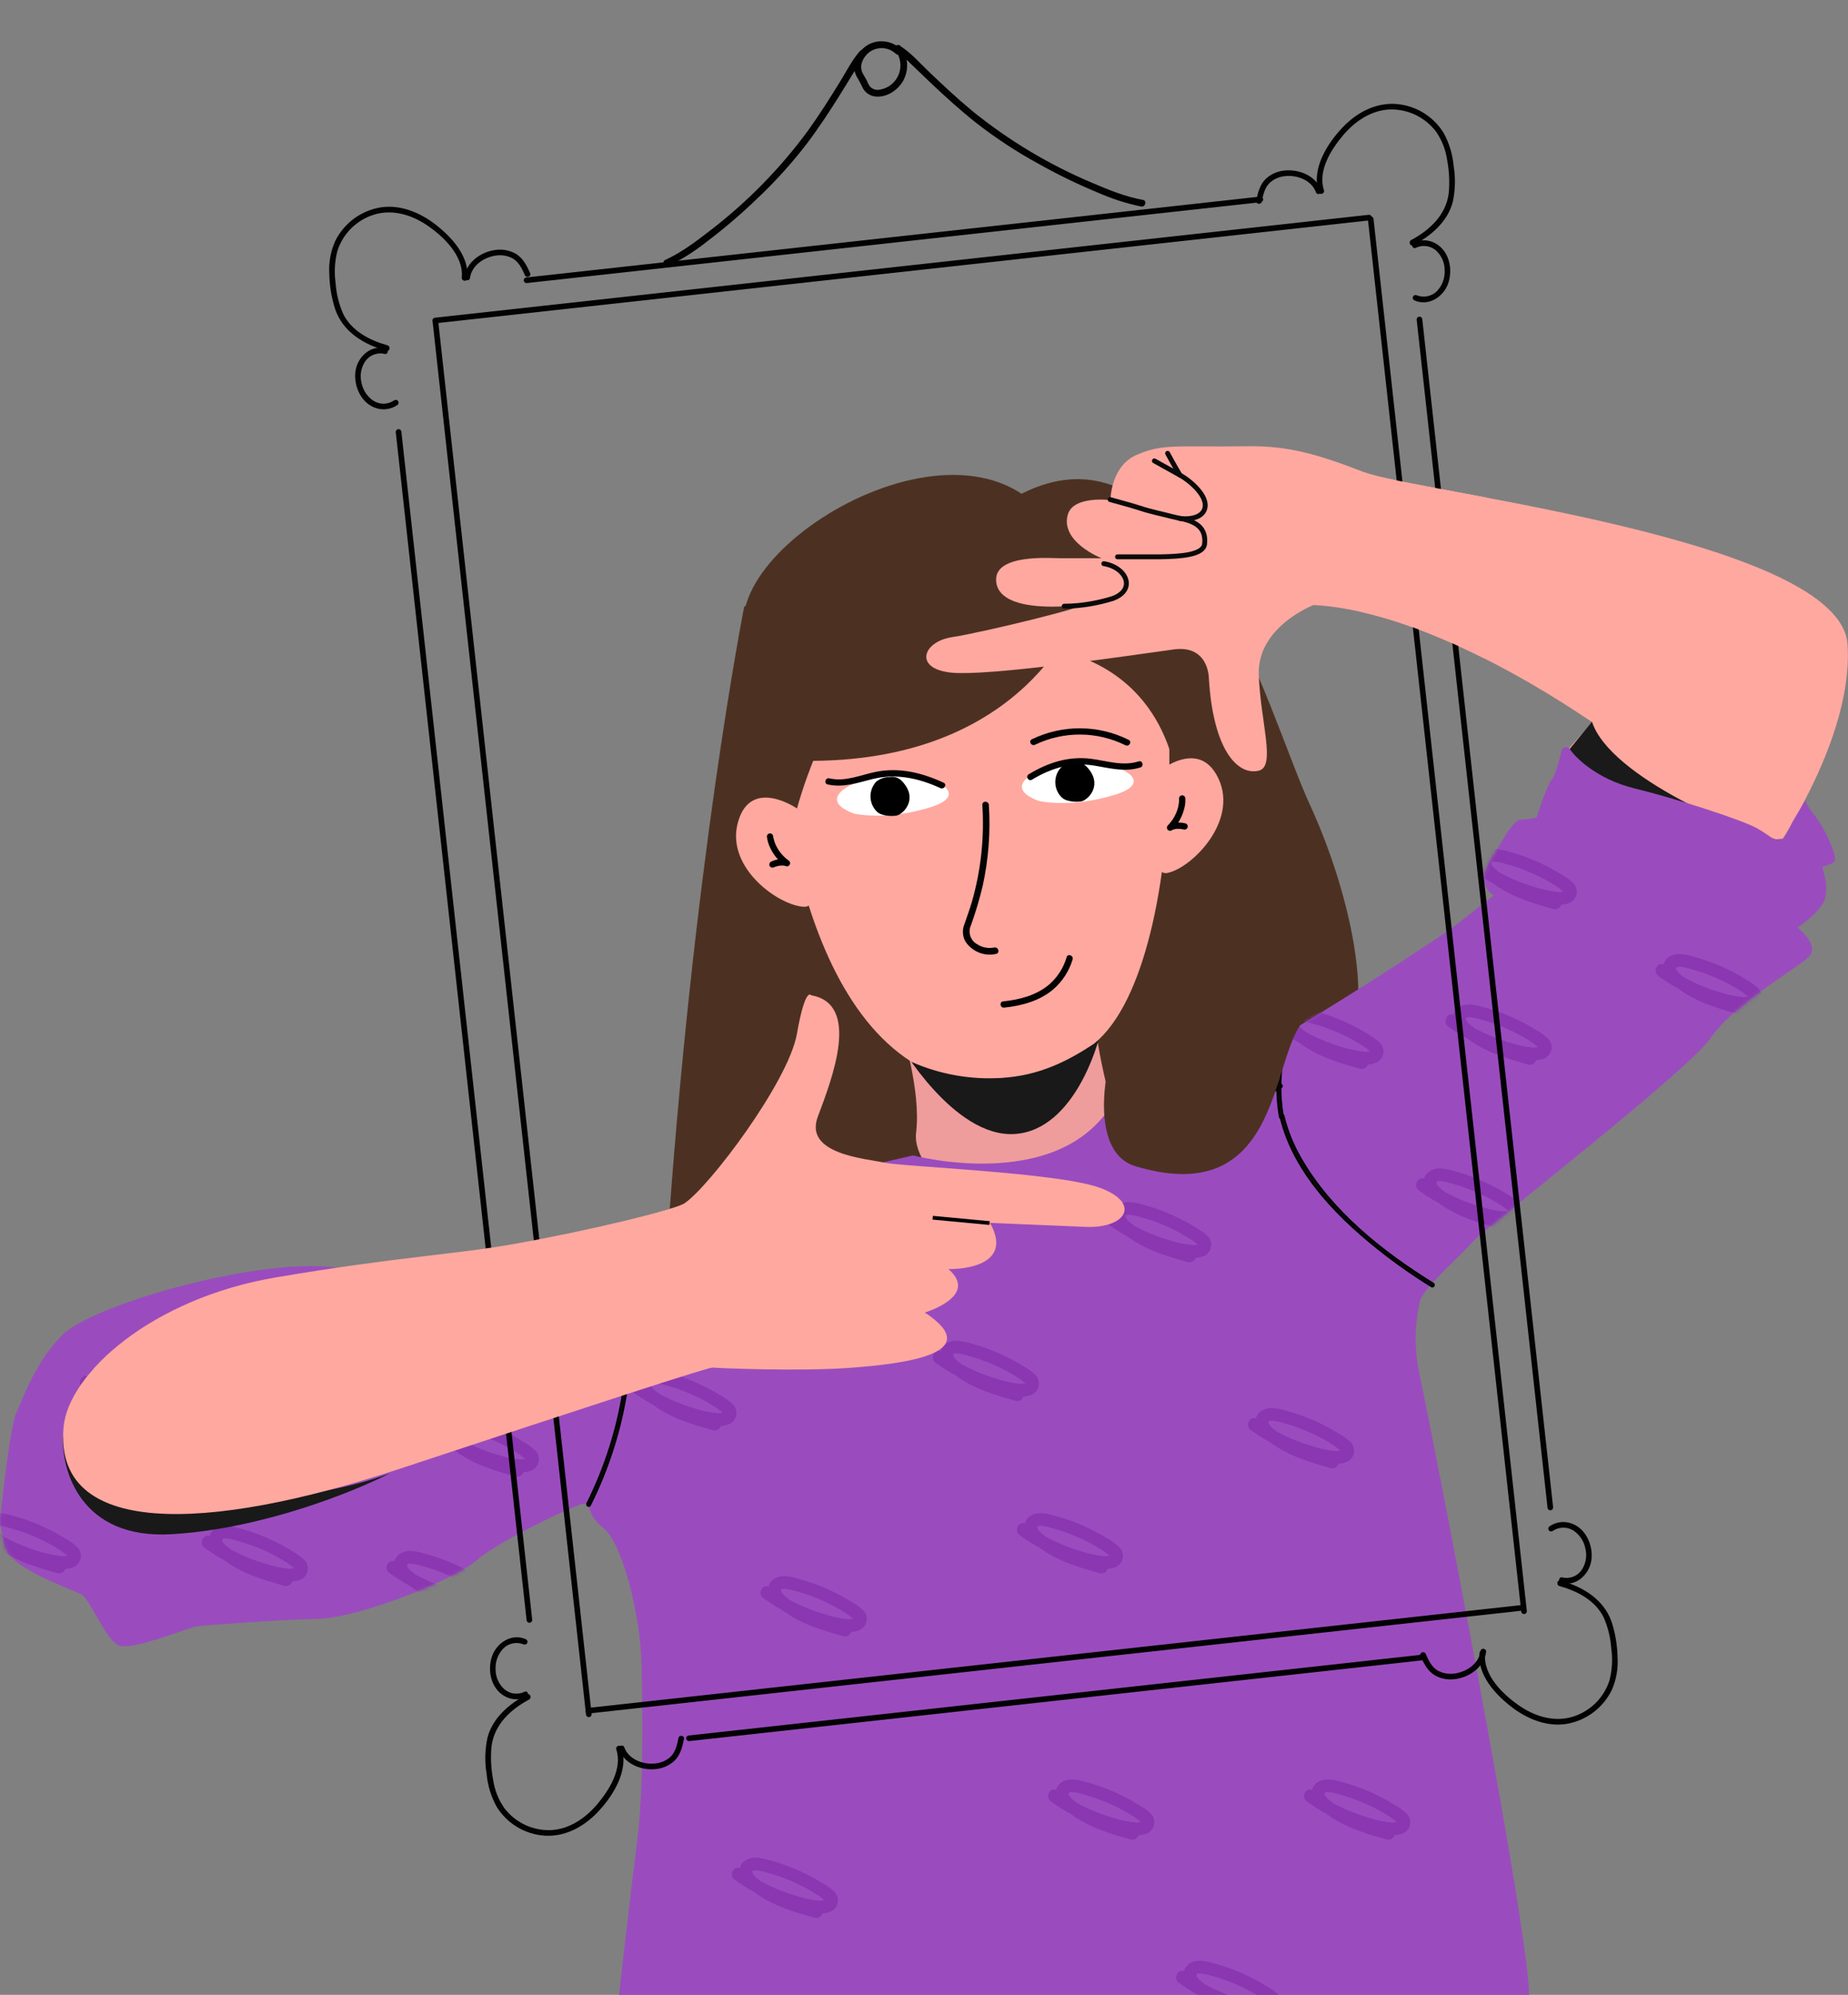 <svg width="493" height="532" viewBox="0 0 493 532" fill="none" xmlns="http://www.w3.org/2000/svg">
<rect x="0" y="0" width="493" height="532" fill="#808080" stroke="none"/>
<g clip-path="url(#clip0_7388_34806)">
<path d="M198.561 161.668C198.561 161.668 184.812 230.412 177.701 336.135C173.811 371.167 259.723 377.058 259.723 377.058L318.56 366.968L335.95 323.249L320.505 169.597L198.561 161.668Z" fill="#4C3122"/>
<path d="M240.413 274.348C240.413 274.348 245.802 290.569 244.39 302.073C242.979 313.578 266.534 330.416 277.94 329.102C289.346 327.787 297.017 296.296 297.017 296.296C297.017 296.296 290.273 273.384 292.526 264.992C294.779 256.601 240.413 274.348 240.413 274.348Z" fill="#EF9C9C"/>
<path d="M239.854 278.171C239.854 278.171 261.222 299.878 293.148 277.044C293.148 277.044 286.998 301.365 270.714 302.428C254.43 303.49 239.854 278.171 239.854 278.171Z" fill="#191919"/>
<path d="M206.569 181.466C206.569 181.466 206.569 259.806 243.181 283.201C250.731 286.535 258.975 287.996 267.211 287.46C277.091 286.895 284.828 283.038 291.858 278.338C318.981 256.487 317.167 148.166 295.388 140.556C269.919 131.657 208.05 123.615 206.569 181.466Z" fill="#FFA89F"/>
<g clip-path="url(#clip1_7388_34806)">
<path d="M267.873 268.722C272.544 268.246 277.34 266.941 280.974 263.863C283.433 261.735 285.227 258.964 286.144 255.874C286.464 254.842 284.879 254.209 284.557 255.248C283.746 258.066 282.132 260.6 279.907 262.549C276.491 265.443 272.015 266.608 267.628 267.055C266.531 267.167 266.778 268.834 267.873 268.722L267.873 268.722Z" fill="#020202"/>
</g>
<path d="M287.529 163.187C287.529 163.187 273.933 202.518 216.944 202.909C216.944 202.909 206.596 227.973 211.521 235.809C211.521 235.809 190.222 188.726 199.19 160.701C208.158 132.675 282.826 99.534 287.529 163.187Z" fill="#4C3122"/>
<path d="M276.568 172.778C276.568 172.778 327.234 173.349 312.409 244.777C296.588 321.006 343.797 294.102 356.128 284.013C368.458 273.924 360.611 238.791 349.402 214.51C338.192 190.228 316.883 109.312 272.61 131.643C272.61 131.643 254.178 152.346 276.568 172.778Z" fill="#4C3122"/>
<path d="M277.128 213.604C277.128 213.604 285.691 215.662 297.719 211.866C309.602 208.116 296.754 201.959 284.831 203.476C277.11 204.459 266.419 209.641 277.128 213.604Z" fill="white"/>
<path d="M289.967 204.55C294.29 209.207 290.484 213.065 288.727 213.651C287.903 213.925 284.769 214.006 283.335 212.751C282.789 212.249 282.347 211.636 282.037 210.949C281.727 210.263 281.554 209.518 281.53 208.76C281.506 208.002 281.631 207.247 281.898 206.541C282.164 205.835 282.566 205.193 283.079 204.655C284.075 203.861 285.301 203.444 286.555 203.473C287.165 203.338 287.797 203.365 288.394 203.554C288.991 203.742 289.532 204.085 289.967 204.55Z" fill="black"/>
<path d="M307.925 206.662C307.925 206.662 319.598 196.084 325.038 207.597C330.477 219.109 317.736 231.644 311.358 232.818C304.979 233.992 307.925 206.662 307.925 206.662Z" fill="#FFA89F"/>
<path d="M314.537 212.944C314.552 213.17 314.553 213.397 314.538 213.623C314.533 213.732 314.525 213.84 314.516 213.949C314.51 214.02 314.503 214.092 314.495 214.163C314.49 214.207 314.458 214.453 314.488 214.24C314.442 214.565 314.381 214.886 314.305 215.205C313.849 217.071 312.891 218.776 311.537 220.138C311.395 220.283 311.309 220.475 311.297 220.678C311.285 220.881 311.347 221.081 311.471 221.242C311.594 221.405 311.772 221.517 311.972 221.557C312.172 221.597 312.38 221.562 312.556 221.458C312.622 221.411 312.691 221.37 312.764 221.334C312.799 221.315 312.838 221.301 312.872 221.281C312.995 221.208 312.678 221.342 312.877 221.28C313.008 221.24 313.134 221.192 313.266 221.158C313.59 221.065 313.926 221.024 314.263 221.035C314.779 221.034 315.294 221.092 315.797 221.208C316.011 221.262 316.239 221.231 316.432 221.122C316.625 221.013 316.767 220.833 316.831 220.621C316.888 220.406 316.858 220.177 316.748 219.984C316.639 219.79 316.458 219.648 316.244 219.587C315.145 219.311 313.998 219.287 312.889 219.519C312.467 219.602 312.065 219.768 311.707 220.007L312.726 221.327C314.265 219.78 315.362 217.85 315.906 215.736C316.158 214.828 316.263 213.885 316.219 212.944C316.213 212.723 316.123 212.512 315.966 212.356C315.81 212.199 315.599 212.109 315.378 212.103C315.155 212.105 314.943 212.194 314.785 212.351C314.628 212.509 314.539 212.722 314.537 212.944Z" fill="#020202"/>
<path d="M424.782 192.609C423.017 191.601 383.193 163.118 350.426 161.353C350.426 161.353 335.303 167.151 335.807 180.006C336.311 192.861 340.433 204.42 335.795 205.537C330.131 206.9 323.619 199.936 322.498 180.879C322.498 180.879 322.498 171.911 313.122 173.2C301.072 174.858 268.091 179.754 255.74 179.502C243.39 179.25 245.658 171.184 253.976 169.923C262.294 168.663 292.087 161.353 287.934 161.353C287.917 161.353 265.736 164.378 265.736 154.548C265.736 147.728 280.206 148.868 282.475 148.868C284.743 148.868 293.853 148.868 293.853 148.868C293.853 148.868 282.693 144.486 284.892 137.155C286.405 132.114 296.235 133.374 296.235 133.374C296.235 133.374 296.235 124.3 303.292 121.275C310.35 118.251 313.82 119.265 332.782 119.007C343.773 118.857 351.605 121.159 363.974 125.949C377.729 131.275 491.122 143.68 492.887 171.911C494.651 200.142 468.639 233.947 468.639 233.947L416.464 201.935L424.782 192.609Z" fill="#FFA89F"/>
<path d="M477.328 224.723C465.191 222.447 429.445 207.181 424.704 192.484L416.17 202.914L463.105 231.36L477.328 224.723Z" fill="#1A1A1A"/>
<path d="M294.47 150.323C300.638 151.345 303.162 157.387 296.739 159.649C293.248 160.725 288.638 161.668 283.897 161.668" stroke="#0A0A0A" stroke-width="1.3" stroke-linecap="round" stroke-linejoin="round"/>
<path d="M298.119 148.498C298.119 148.498 304.001 148.498 309.578 148.498C315.187 148.394 321.026 147.974 321.351 145.075C322.056 138.768 315.517 138.542 312.744 137.786C309.971 137.029 307.364 136.599 304.001 135.478C302.088 134.84 296.154 133.236 296.154 133.236" stroke="#0A0A0A" stroke-width="1.3" stroke-linecap="round" stroke-linejoin="round"/>
<path d="M307.955 122.914C308.459 123.166 311.988 125.182 314.761 126.695C317.533 128.207 322.443 132.391 321.374 135.718C320.306 139.046 314.74 138.276 314.74 138.276" stroke="#0A0A0A" stroke-width="1.3" stroke-linecap="round" stroke-linejoin="round"/>
<path d="M311.484 120.897C311.484 120.897 313.249 124.174 314.761 126.695" stroke="#0A0A0A" stroke-width="1.3" stroke-linecap="round" stroke-linejoin="round"/>
<path d="M298.376 291.308C298.376 291.308 322.339 287.6 336.888 279.326C351.437 271.053 383.673 250.512 389.379 245.948C395.084 241.383 398.507 238.816 398.507 238.816C398.507 238.816 393.658 236.248 397.366 229.972C401.075 223.696 403.643 218.56 405.925 218.56C407.277 218.565 408.622 218.373 409.919 217.99C409.919 217.99 412.771 209.146 413.913 208.005C415.053 206.864 416.661 199.936 416.661 199.936C416.759 199.722 416.917 199.54 417.116 199.413C417.315 199.285 417.546 199.218 417.782 199.218C418.018 199.218 418.249 199.285 418.448 199.413C418.646 199.54 418.804 199.722 418.903 199.936C420.044 201.648 425.608 207.72 436.164 210.287C446.719 212.855 464.801 218.648 468.795 220.93C472.789 223.212 472.773 224.06 474.485 223.775C476.196 223.489 475.433 224.723 478.315 218.994C478.329 218.958 481.678 213.389 481.678 213.389C481.678 213.389 481.523 214.281 484.09 217.419C486.658 220.557 490.652 229.116 489.225 229.972C488.249 230.522 487.189 230.907 486.087 231.113C486.087 231.113 487.799 235.678 486.943 239.386C486.087 243.095 479.526 247.374 479.526 247.374C479.526 247.374 485.802 252.224 482.378 255.362C478.955 258.5 462.409 267.915 456.418 276.759C450.428 285.603 395.369 328.11 392.802 331.248C390.235 334.387 379.68 343.516 378.823 346.939C377.383 353.123 377.286 359.543 378.538 365.768C380.25 373.185 411.345 531.234 407.637 534.372C398.629 536.202 260.668 534.372 164.867 534.372C164.867 534.372 168.29 504.132 170.001 490.723C171.714 477.315 171.428 457.345 171.143 443.936C170.857 430.528 166.008 411.414 160.873 407.42C155.738 403.426 158.306 400.288 155.168 401.143C152.029 401.999 132.63 411.237 127.21 416.087C121.79 420.937 96.262 431.445 84.851 431.731C73.44 432.016 53.918 433.49 52.206 433.775C50.495 434.06 35.66 440.051 31.952 438.91C28.243 437.769 24.249 426.643 21.682 425.216C19.115 423.79 2.854 418.369 1.427 412.664C0.736 410.335 0.259 407.947 0.001 405.532C0.001 405.532 2.569 380.712 4.28 377.003C5.992 373.294 9.701 362.453 17.118 355.607C26.507 346.939 78.378 332.606 95.209 339.453C112.04 346.3 177.704 327.254 177.704 327.254L232.477 310.708L243.603 308.14C243.603 308.14 285.253 319.266 298.376 291.308Z" fill="#9A4CBE"/>
<path d="M212.642 215.631C212.642 215.631 200.244 207.048 196.855 219.321C193.466 231.594 208.163 241.765 214.649 241.83C221.134 241.896 212.642 215.631 212.642 215.631Z" fill="#FFA89F"/>
<path d="M204.586 223.097C204.702 224.09 204.977 225.058 205.401 225.964C206.307 227.964 207.735 229.683 209.533 230.941L210.382 229.489C209.649 229.219 208.868 229.103 208.088 229.146C207.308 229.189 206.545 229.391 205.845 229.74C205.634 229.805 205.456 229.948 205.347 230.14C205.238 230.332 205.206 230.559 205.258 230.774C205.319 230.988 205.461 231.17 205.655 231.28C205.848 231.39 206.078 231.419 206.293 231.361C207.116 230.981 208.016 230.799 208.922 230.827C208.992 230.831 209.06 230.839 209.13 230.845C208.913 230.826 209.096 230.84 209.148 230.851C209.257 230.874 209.365 230.895 209.472 230.928C209.53 230.945 209.589 230.976 209.648 230.988C209.761 231.01 209.409 230.877 209.533 230.941C209.725 231.044 209.95 231.069 210.16 231.01C210.37 230.951 210.548 230.813 210.658 230.625C210.768 230.436 210.801 230.213 210.75 230.001C210.698 229.789 210.566 229.606 210.382 229.489C208.832 228.377 207.612 226.865 206.853 225.115C206.829 225.06 206.832 225.068 206.863 225.141C206.844 225.095 206.826 225.049 206.808 225.003C206.773 224.915 206.739 224.827 206.706 224.738C206.654 224.594 206.605 224.449 206.559 224.304C206.483 224.064 206.417 223.822 206.361 223.578C206.323 223.415 206.295 223.25 206.265 223.085C206.221 222.845 206.288 223.323 206.267 223.097C206.262 222.876 206.171 222.665 206.015 222.509C205.858 222.352 205.648 222.262 205.427 222.256C205.204 222.258 204.991 222.347 204.834 222.504C204.677 222.662 204.588 222.875 204.586 223.097V223.097Z" fill="#020202"/>
<path d="M272.994 224.806C272.994 224.806 293.447 220.439 300.878 223.357L289.253 229.638L272.994 224.806Z" fill="#FFA89F"/>
<path d="M227.804 216.968C227.804 216.968 236.367 219.025 248.396 215.229C260.279 211.479 247.43 205.322 235.508 206.839C227.786 207.822 217.095 213.004 227.804 216.968Z" fill="white"/>
<path d="M240.661 208.343C244.984 213 241.178 216.858 239.421 217.443C238.597 217.718 235.463 217.798 234.03 216.544C233.484 216.041 233.042 215.428 232.731 214.742C232.421 214.056 232.249 213.311 232.225 212.553C232.201 211.795 232.326 211.04 232.592 210.334C232.858 209.628 233.26 208.986 233.773 208.447C234.769 207.654 235.995 207.237 237.249 207.266C237.859 207.13 238.492 207.158 239.089 207.347C239.685 207.535 240.226 207.878 240.661 208.343Z" fill="black"/>
<path d="M222.74 237.132C222.74 237.132 243.193 232.765 250.624 235.683L238.999 241.965L222.74 237.132Z" fill="#FFA89F"/>
<path d="M276.11 198.619C279.879 196.804 284.012 195.872 288.196 195.896C292.379 195.92 296.502 196.899 300.249 198.757C301.214 199.241 302.067 197.791 301.098 197.305C297.089 195.308 292.675 194.256 288.196 194.232C283.716 194.208 279.292 195.213 275.261 197.167C274.289 197.642 275.14 199.092 276.11 198.619Z" fill="#020202"/>
<path d="M203.634 426.223C208.674 429.869 214.353 432.539 220.376 434.095C222.884 434.741 225.983 435.713 228.562 434.968C229.152 434.852 229.699 434.575 230.143 434.169C230.587 433.762 230.911 433.241 231.079 432.663C231.246 432.085 231.252 431.472 231.095 430.891C230.938 430.31 230.625 429.783 230.189 429.368C229.18 428.464 228.071 427.679 226.884 427.027C225.529 426.182 224.134 425.405 222.7 424.696C219.837 423.273 216.847 422.121 213.77 421.254C211.517 420.624 208.59 419.664 206.45 421.121C203.621 423.047 205.366 426.433 207.315 428.212C212.233 432.701 218.761 434.63 225.032 436.383C225.456 436.484 225.903 436.417 226.279 436.195C226.655 435.973 226.929 435.614 227.045 435.193C227.161 434.773 227.109 434.324 226.9 433.94C226.692 433.557 226.342 433.27 225.926 433.14C221.575 432.121 217.369 430.561 213.406 428.499C212.484 427.978 211.601 427.393 210.763 426.747C210.074 426.206 208.496 425.164 208.355 424.219C208.184 423.068 211.897 424.23 212.456 424.381C217.159 425.657 221.639 427.646 225.739 430.281C226.513 430.778 227.208 431.42 227.945 431.923C227.945 431.922 227.89 431.61 227.976 431.602C227.936 431.606 227.846 431.694 227.806 431.685C227.364 431.72 226.923 431.777 226.487 431.857C224.214 431.652 221.972 431.181 219.809 430.452C214.61 428.924 209.712 426.511 205.332 423.319C203.576 422.048 201.896 424.965 203.634 426.223Z" fill="#8A37B1"/>
<path d="M168.883 371.293C173.923 374.939 179.602 377.609 185.625 379.165C188.133 379.811 191.232 380.783 193.811 380.038C194.401 379.922 194.948 379.645 195.392 379.239C195.836 378.832 196.16 378.311 196.328 377.733C196.495 377.155 196.501 376.542 196.344 375.961C196.187 375.38 195.874 374.853 195.438 374.438C194.429 373.534 193.32 372.749 192.133 372.097C190.778 371.252 189.383 370.475 187.949 369.766C185.086 368.343 182.096 367.191 179.019 366.324C176.766 365.694 173.839 364.734 171.699 366.191C168.87 368.117 170.615 371.503 172.564 373.282C177.482 377.771 184.01 379.7 190.281 381.453C190.705 381.554 191.153 381.487 191.528 381.265C191.904 381.043 192.178 380.684 192.294 380.263C192.41 379.843 192.358 379.393 192.149 379.01C191.941 378.627 191.591 378.34 191.175 378.21C186.824 377.191 182.618 375.631 178.655 373.569C177.733 373.048 176.85 372.463 176.012 371.817C175.323 371.276 173.745 370.234 173.604 369.289C173.433 368.138 177.146 369.3 177.705 369.451C182.408 370.727 186.888 372.716 190.988 375.351C191.762 375.848 192.457 376.49 193.194 376.993C193.194 376.992 193.139 376.68 193.225 376.672C193.185 376.676 193.095 376.764 193.055 376.755C192.613 376.79 192.172 376.847 191.736 376.927C189.463 376.722 187.221 376.251 185.058 375.522C179.859 373.994 174.961 371.581 170.581 368.389C168.825 367.118 167.145 370.034 168.883 371.293Z" fill="#8A37B1"/>
<path d="M116.197 383.624C121.237 387.27 126.915 389.941 132.938 391.497C135.446 392.142 138.545 393.114 141.124 392.37C141.715 392.253 142.262 391.976 142.706 391.57C143.149 391.163 143.473 390.643 143.641 390.065C143.809 389.487 143.815 388.873 143.658 388.292C143.501 387.711 143.187 387.184 142.751 386.77C141.743 385.865 140.634 385.08 139.446 384.428C138.091 383.583 136.697 382.806 135.262 382.097C132.399 380.675 129.41 379.522 126.333 378.655C124.079 378.025 121.153 377.065 119.012 378.522C116.184 380.448 117.928 383.834 119.878 385.613C124.795 390.102 131.324 392.031 137.595 393.784C138.019 393.885 138.466 393.818 138.842 393.596C139.217 393.374 139.492 393.015 139.608 392.594C139.723 392.174 139.672 391.725 139.463 391.342C139.254 390.959 138.905 390.672 138.488 390.541C134.138 389.522 129.932 387.963 125.968 385.9C125.047 385.379 124.164 384.794 123.326 384.148C122.636 383.607 121.058 382.565 120.918 381.62C120.747 380.469 124.459 381.631 125.018 381.782C129.722 383.058 134.201 385.048 138.301 387.682C139.076 388.179 139.77 388.821 140.508 389.324C140.507 389.324 140.452 389.011 140.539 389.003C140.499 389.007 140.408 389.095 140.368 389.086C139.926 389.121 139.486 389.178 139.05 389.258C136.776 389.054 134.535 388.582 132.372 387.853C127.172 386.325 122.275 383.912 117.894 380.72C116.138 379.449 114.458 382.366 116.197 383.624Z" fill="#8A37B1"/>
<path d="M54.544 412.77C59.584 416.417 65.262 419.087 71.285 420.643C73.793 421.288 76.892 422.261 79.471 421.516C80.061 421.4 80.608 421.123 81.052 420.716C81.496 420.31 81.82 419.789 81.988 419.211C82.156 418.633 82.161 418.02 82.004 417.439C81.847 416.858 81.534 416.331 81.098 415.916C80.089 415.012 78.981 414.226 77.793 413.575C76.438 412.73 75.043 411.953 73.609 411.244C70.746 409.821 67.756 408.669 64.679 407.801C62.426 407.171 59.499 406.211 57.359 407.669C54.531 409.594 56.275 412.98 58.224 414.76C63.142 419.249 69.67 421.178 75.941 422.931C76.366 423.032 76.813 422.964 77.188 422.742C77.564 422.52 77.838 422.161 77.954 421.741C78.07 421.32 78.018 420.871 77.809 420.488C77.601 420.105 77.251 419.818 76.835 419.688C72.484 418.668 68.278 417.109 64.315 415.046C63.394 414.526 62.51 413.941 61.672 413.295C60.983 412.754 59.405 411.711 59.265 410.766C59.093 409.616 62.806 410.777 63.365 410.929C68.068 412.204 72.548 414.194 76.648 416.828C77.423 417.326 78.117 417.967 78.854 418.471C78.854 418.47 78.799 418.158 78.885 418.15C78.846 418.153 78.755 418.241 78.715 418.232C78.273 418.267 77.833 418.325 77.396 418.404C75.123 418.2 72.882 417.729 70.719 417C65.519 415.471 60.621 413.058 56.241 409.866C54.485 408.596 52.805 411.512 54.544 412.77Z" fill="#8A37B1"/>
<path d="M22.035 370.172C27.075 373.818 32.753 376.488 38.776 378.044C41.284 378.69 44.383 379.662 46.962 378.917C47.552 378.801 48.1 378.524 48.544 378.118C48.987 377.711 49.311 377.19 49.479 376.612C49.647 376.034 49.653 375.421 49.496 374.84C49.339 374.259 49.025 373.732 48.589 373.317C47.581 372.413 46.472 371.627 45.284 370.976C43.929 370.131 42.535 369.354 41.1 368.645C38.237 367.222 35.248 366.07 32.17 365.203C29.917 364.573 26.991 363.612 24.85 365.07C22.022 366.996 23.766 370.382 25.715 372.161C30.633 376.65 37.162 378.579 43.433 380.332C43.857 380.433 44.304 380.366 44.679 380.144C45.055 379.922 45.33 379.563 45.445 379.142C45.561 378.722 45.509 378.272 45.301 377.889C45.092 377.506 44.743 377.219 44.326 377.089C39.976 376.07 35.77 374.51 31.806 372.447C30.885 371.927 30.002 371.342 29.164 370.696C28.474 370.155 26.896 369.113 26.756 368.168C26.585 367.017 30.297 368.179 30.856 368.33C35.559 369.606 40.039 371.595 44.139 374.23C44.914 374.727 45.608 375.368 46.346 375.872C46.345 375.871 46.29 375.559 46.377 375.551C46.337 375.555 46.246 375.642 46.206 375.634C45.764 375.669 45.324 375.726 44.887 375.806C42.614 375.601 40.373 375.13 38.21 374.401C33.01 372.873 28.113 370.459 23.732 367.268C21.976 365.997 20.296 368.913 22.035 370.172Z" fill="#8A37B1"/>
<path d="M272.013 409.407C277.053 413.054 282.732 415.724 288.755 417.28C291.263 417.925 294.362 418.898 296.94 418.153C297.531 418.037 298.078 417.76 298.522 417.353C298.966 416.947 299.289 416.426 299.457 415.848C299.625 415.27 299.631 414.657 299.474 414.076C299.317 413.495 299.004 412.968 298.567 412.553C297.559 411.649 296.45 410.863 295.263 410.212C293.908 409.367 292.513 408.59 291.079 407.881C288.216 406.458 285.226 405.306 282.149 404.439C279.896 403.808 276.969 402.848 274.828 404.306C272 406.231 273.745 409.617 275.694 411.397C280.612 415.886 287.14 417.815 293.411 419.568C293.835 419.669 294.282 419.601 294.658 419.379C295.033 419.158 295.308 418.798 295.424 418.378C295.54 417.957 295.488 417.508 295.279 417.125C295.07 416.742 294.721 416.455 294.305 416.325C289.954 415.305 285.748 413.746 281.784 411.683C280.863 411.163 279.98 410.578 279.142 409.932C278.453 409.391 276.875 408.348 276.734 407.403C276.563 406.253 280.276 407.414 280.835 407.566C285.538 408.841 290.018 410.831 294.117 413.466C294.892 413.963 295.586 414.604 296.324 415.108C296.323 415.107 296.269 414.795 296.355 414.787C296.315 414.79 296.225 414.878 296.185 414.869C295.743 414.905 295.302 414.962 294.866 415.041C292.593 414.837 290.351 414.366 288.188 413.637C282.988 412.108 278.091 409.695 273.711 406.504C271.955 405.233 270.274 408.149 272.013 409.407Z" fill="#8A37B1"/>
<path d="M333.668 381.382C338.708 385.028 344.386 387.699 350.409 389.255C352.917 389.9 356.016 390.872 358.595 390.128C359.185 390.011 359.732 389.734 360.176 389.328C360.62 388.921 360.944 388.401 361.112 387.823C361.28 387.245 361.285 386.631 361.128 386.05C360.971 385.469 360.658 384.943 360.222 384.528C359.213 383.623 358.105 382.838 356.917 382.186C355.562 381.341 354.167 380.564 352.733 379.855C349.87 378.433 346.88 377.28 343.803 376.413C341.55 375.783 338.624 374.823 336.483 376.28C333.654 378.206 335.399 381.592 337.348 383.371C342.266 387.86 348.794 389.79 355.065 391.542C355.49 391.643 355.937 391.576 356.312 391.354C356.688 391.132 356.962 390.773 357.078 390.352C357.194 389.932 357.142 389.483 356.933 389.1C356.725 388.717 356.375 388.43 355.959 388.299C351.609 387.28 347.403 385.721 343.439 383.658C342.518 383.138 341.634 382.552 340.796 381.906C340.107 381.365 338.529 380.323 338.389 379.378C338.218 378.227 341.93 379.389 342.489 379.54C347.192 380.816 351.672 382.806 355.772 385.44C356.547 385.937 357.241 386.579 357.978 387.082C357.978 387.082 357.923 386.769 358.009 386.761C357.97 386.765 357.879 386.853 357.839 386.844C357.397 386.879 356.957 386.936 356.52 387.016C354.247 386.812 352.006 386.34 349.843 385.611C344.643 384.083 339.745 381.67 335.365 378.478C333.609 377.208 331.929 380.124 333.668 381.382Z" fill="#8A37B1"/>
<path d="M386.354 273.764C391.394 277.41 397.073 280.081 403.096 281.637C405.603 282.282 408.703 283.254 411.281 282.51C411.872 282.393 412.419 282.116 412.863 281.71C413.307 281.303 413.63 280.783 413.798 280.205C413.966 279.627 413.972 279.013 413.815 278.432C413.658 277.851 413.344 277.324 412.908 276.91C411.9 276.005 410.791 275.22 409.604 274.568C408.249 273.723 406.854 272.946 405.42 272.237C402.557 270.815 399.567 269.662 396.49 268.795C394.236 268.165 391.31 267.205 389.169 268.662C386.341 270.588 388.085 273.974 390.035 275.753C394.953 280.242 401.481 282.171 407.752 283.924C408.176 284.025 408.623 283.958 408.999 283.736C409.374 283.514 409.649 283.155 409.765 282.734C409.881 282.314 409.829 281.865 409.62 281.482C409.411 281.099 409.062 280.812 408.646 280.681C404.295 279.662 400.089 278.103 396.125 276.04C395.204 275.519 394.321 274.934 393.483 274.288C392.793 273.747 391.216 272.705 391.075 271.76C390.904 270.609 394.616 271.771 395.176 271.922C399.879 273.198 404.359 275.188 408.458 277.822C409.233 278.319 409.927 278.961 410.665 279.464C410.664 279.464 410.61 279.151 410.696 279.143C410.656 279.147 410.565 279.235 410.526 279.226C410.083 279.261 409.643 279.318 409.207 279.398C406.933 279.194 404.692 278.722 402.529 277.993C397.329 276.465 392.432 274.052 388.052 270.86C386.296 269.59 384.615 272.506 386.354 273.764V273.764Z" fill="#8A37B1"/>
<path d="M295.554 326.452C300.594 330.098 306.273 332.769 312.296 334.325C314.804 334.97 317.903 335.942 320.481 335.198C321.072 335.081 321.619 334.804 322.063 334.398C322.507 333.991 322.83 333.471 322.998 332.893C323.166 332.315 323.172 331.701 323.015 331.12C322.858 330.539 322.545 330.012 322.108 329.598C321.1 328.693 319.991 327.908 318.804 327.256C317.449 326.411 316.054 325.634 314.62 324.925C311.757 323.503 308.767 322.35 305.69 321.483C303.437 320.853 300.51 319.893 298.369 321.35C295.541 323.276 297.286 326.662 299.235 328.441C304.153 332.93 310.681 334.859 316.952 336.612C317.376 336.713 317.823 336.646 318.199 336.424C318.575 336.202 318.849 335.843 318.965 335.422C319.081 335.002 319.029 334.553 318.82 334.17C318.611 333.787 318.262 333.5 317.846 333.369C313.495 332.35 309.289 330.791 305.325 328.728C304.404 328.207 303.521 327.622 302.683 326.976C301.994 326.435 300.416 325.393 300.275 324.448C300.104 323.297 303.817 324.459 304.376 324.61C309.079 325.886 313.559 327.876 317.658 330.51C318.433 331.007 319.127 331.649 319.865 332.152C319.864 332.152 319.81 331.839 319.896 331.831C319.856 331.835 319.766 331.923 319.726 331.914C319.284 331.949 318.843 332.006 318.407 332.086C316.134 331.882 313.892 331.41 311.729 330.681C306.53 329.153 301.632 326.74 297.252 323.548C295.496 322.278 293.816 325.194 295.554 326.452V326.452Z" fill="#8A37B1"/>
<path d="M249.594 363.446C254.634 367.092 260.313 369.762 266.336 371.318C268.844 371.963 271.943 372.936 274.521 372.191C275.112 372.075 275.659 371.798 276.103 371.392C276.547 370.985 276.871 370.464 277.038 369.886C277.206 369.308 277.212 368.695 277.055 368.114C276.898 367.533 276.585 367.006 276.148 366.591C275.14 365.687 274.031 364.901 272.844 364.25C271.489 363.405 270.094 362.628 268.66 361.919C265.797 360.496 262.807 359.344 259.73 358.477C257.477 357.847 254.55 356.886 252.409 358.344C249.581 360.269 251.326 363.655 253.275 365.435C258.193 369.924 264.721 371.853 270.992 373.606C271.416 373.707 271.863 373.64 272.239 373.418C272.615 373.196 272.889 372.837 273.005 372.416C273.121 371.995 273.069 371.546 272.86 371.163C272.651 370.78 272.302 370.493 271.886 370.363C267.535 369.343 263.329 367.784 259.366 365.721C258.444 365.201 257.561 364.616 256.723 363.97C256.034 363.429 254.456 362.386 254.315 361.441C254.144 360.291 257.857 361.453 258.416 361.604C263.119 362.879 267.599 364.869 271.698 367.504C272.473 368.001 273.168 368.642 273.905 369.146C273.905 369.145 273.85 368.833 273.936 368.825C273.896 368.829 273.806 368.916 273.766 368.908C273.324 368.943 272.883 369 272.447 369.079C270.174 368.875 267.932 368.404 265.769 367.675C260.57 366.146 255.672 363.733 251.292 360.542C249.536 359.271 247.856 362.187 249.594 363.446V363.446Z" fill="#8A37B1"/>
<path d="M280.363 480.436C285.403 484.083 291.081 486.753 297.104 488.309C299.612 488.954 302.711 489.927 305.29 489.182C305.881 489.066 306.428 488.789 306.872 488.382C307.316 487.976 307.639 487.455 307.807 486.877C307.975 486.299 307.981 485.686 307.824 485.105C307.667 484.524 307.353 483.997 306.917 483.582C305.909 482.678 304.8 481.892 303.612 481.241C302.257 480.396 300.863 479.619 299.428 478.91C296.565 477.487 293.576 476.335 290.499 475.467C288.245 474.837 285.319 473.877 283.178 475.335C280.35 477.26 282.094 480.646 284.044 482.426C288.961 486.915 295.49 488.844 301.761 490.597C302.185 490.698 302.632 490.63 303.008 490.408C303.383 490.186 303.658 489.827 303.774 489.407C303.89 488.986 303.838 488.537 303.629 488.154C303.42 487.771 303.071 487.484 302.655 487.354C298.304 486.334 294.098 484.775 290.134 482.712C289.213 482.192 288.33 481.607 287.492 480.961C286.802 480.42 285.224 479.377 285.084 478.432C284.913 477.282 288.625 478.443 289.184 478.595C293.888 479.87 298.367 481.86 302.467 484.494C303.242 484.992 303.936 485.633 304.674 486.137C304.673 486.136 304.618 485.824 304.705 485.816C304.665 485.819 304.574 485.907 304.534 485.898C304.092 485.933 303.652 485.991 303.216 486.07C300.942 485.866 298.701 485.395 296.538 484.666C291.338 483.137 286.441 480.724 282.06 477.532C280.304 476.262 278.624 479.178 280.363 480.436Z" fill="#8A37B1"/>
<path d="M348.633 480.436C353.673 484.083 359.351 486.753 365.374 488.309C367.882 488.954 370.981 489.927 373.56 489.182C374.15 489.066 374.697 488.789 375.141 488.382C375.585 487.976 375.909 487.455 376.077 486.877C376.244 486.299 376.25 485.686 376.093 485.105C375.936 484.524 375.623 483.997 375.187 483.582C374.178 482.678 373.069 481.892 371.882 481.241C370.527 480.396 369.132 479.619 367.698 478.91C364.835 477.487 361.845 476.335 358.768 475.467C356.515 474.837 353.588 473.877 351.448 475.335C348.619 477.26 350.364 480.646 352.313 482.426C357.231 486.915 363.759 488.844 370.03 490.597C370.455 490.698 370.902 490.63 371.277 490.408C371.653 490.186 371.927 489.827 372.043 489.407C372.159 488.986 372.107 488.537 371.898 488.154C371.69 487.771 371.34 487.484 370.924 487.354C366.573 486.334 362.367 484.775 358.404 482.712C357.482 482.192 356.599 481.607 355.761 480.961C355.072 480.42 353.494 479.377 353.353 478.432C353.182 477.282 356.895 478.443 357.454 478.595C362.157 479.87 366.637 481.86 370.737 484.494C371.511 484.992 372.206 485.633 372.943 486.137C372.943 486.136 372.888 485.824 372.974 485.816C372.934 485.819 372.844 485.907 372.804 485.898C372.362 485.933 371.921 485.991 371.485 486.07C369.212 485.866 366.97 485.395 364.807 484.666C359.608 483.137 354.71 480.724 350.33 477.532C348.574 476.262 346.894 479.178 348.633 480.436Z" fill="#8A37B1"/>
<path d="M195.974 501.297C201.014 504.943 206.693 507.613 212.716 509.169C215.224 509.814 218.323 510.787 220.901 510.042C221.492 509.926 222.039 509.649 222.483 509.242C222.927 508.836 223.25 508.315 223.418 507.737C223.586 507.159 223.592 506.546 223.435 505.965C223.278 505.384 222.964 504.857 222.528 504.442C221.52 503.538 220.411 502.752 219.224 502.101C217.869 501.256 216.474 500.479 215.04 499.77C212.177 498.347 209.187 497.195 206.11 496.328C203.857 495.698 200.93 494.737 198.789 496.195C195.961 498.12 197.706 501.506 199.655 503.286C204.573 507.775 211.101 509.704 217.372 511.457C217.796 511.558 218.243 511.49 218.619 511.269C218.994 511.047 219.269 510.687 219.385 510.267C219.501 509.846 219.449 509.397 219.24 509.014C219.031 508.631 218.682 508.344 218.266 508.214C213.915 507.194 209.709 505.635 205.745 503.572C204.824 503.052 203.941 502.467 203.103 501.821C202.413 501.28 200.836 500.237 200.695 499.292C200.524 498.142 204.237 499.303 204.796 499.455C209.499 500.73 213.979 502.72 218.078 505.355C218.853 505.852 219.547 506.493 220.285 506.997C220.284 506.996 220.23 506.684 220.316 506.676C220.276 506.679 220.186 506.767 220.146 506.758C219.704 506.794 219.263 506.851 218.827 506.93C216.554 506.726 214.312 506.255 212.149 505.526C206.949 503.997 202.052 501.584 197.672 498.393C195.916 497.122 194.235 500.038 195.974 501.297Z" fill="#8A37B1"/>
<mask id="mask0_7388_34806" style="mask-type:alpha" maskUnits="userSpaceOnUse" x="0" y="199" width="490" height="338">
<path d="M298.375 291.308C298.375 291.308 322.338 287.599 336.887 279.326C351.436 271.053 383.672 250.512 389.378 245.948C395.083 241.383 398.506 238.816 398.506 238.816C398.506 238.816 393.657 236.248 397.365 229.972C401.074 223.696 403.642 218.56 405.924 218.56C407.276 218.565 408.621 218.373 409.918 217.99C409.918 217.99 412.77 209.146 413.912 208.005C415.052 206.864 416.66 199.936 416.66 199.936C416.758 199.722 416.916 199.54 417.115 199.413C417.314 199.285 417.545 199.218 417.781 199.218C418.017 199.218 418.248 199.285 418.447 199.413C418.645 199.54 418.803 199.722 418.902 199.936C420.043 201.648 425.607 207.72 436.163 210.287C446.718 212.855 463.11 220.074 467.104 222.357C471.098 224.639 472.118 226.005 473.83 225.72C475.542 225.434 476.072 224.599 478.314 218.994C478.328 218.958 481.677 213.389 481.677 213.389C481.677 213.389 481.522 214.281 484.089 217.419C486.657 220.557 490.651 229.116 489.224 229.972C488.248 230.522 487.188 230.907 486.086 231.113C486.086 231.113 487.798 235.678 486.942 239.386C486.086 243.095 479.525 247.374 479.525 247.374C479.525 247.374 485.801 252.224 482.377 255.362C478.954 258.5 462.408 267.915 456.418 276.759C450.427 285.603 395.368 328.11 392.801 331.248C390.234 334.387 379.679 343.516 378.822 346.939C377.382 353.123 377.285 359.543 378.537 365.768C380.249 373.185 411.208 531.234 407.5 534.372C326 534.372 231.698 538.485 164.866 534.372C164.866 534.372 168.289 504.132 170 490.723C171.713 477.315 171.427 457.345 171.142 443.936C170.856 430.528 166.007 411.414 160.872 407.42C155.737 403.426 158.305 400.288 155.167 401.143C152.028 401.999 132.629 411.237 127.209 416.087C121.789 420.937 96.261 431.445 84.85 431.731C73.439 432.016 53.917 433.49 52.206 433.775C50.494 434.06 35.66 440.051 31.951 438.91C28.242 437.769 24.248 426.643 21.681 425.216C19.114 423.79 2.853 418.369 1.426 412.664C0.735 410.335 0.258 407.947 0 405.531C0 405.531 2.568 380.712 4.279 377.003C5.991 373.294 9.7 362.453 17.117 355.607C24.534 348.76 68.019 334.503 84.85 341.35C101.681 348.196 177.703 327.254 177.703 327.254L232.476 310.708L243.602 308.14C243.602 308.14 285.252 319.266 298.375 291.308Z" fill="#2E92FA"/>
</mask>
<g mask="url(#mask0_7388_34806)">
<path d="M103.868 419.497C108.908 423.143 114.586 425.813 120.609 427.369C123.117 428.014 126.216 428.987 128.795 428.242C129.385 428.126 129.933 427.849 130.376 427.443C130.82 427.036 131.144 426.515 131.312 425.937C131.48 425.359 131.486 424.746 131.329 424.165C131.172 423.584 130.858 423.057 130.422 422.642C129.414 421.738 128.305 420.952 127.117 420.301C125.762 419.456 124.368 418.679 122.933 417.97C120.07 416.547 117.081 415.395 114.003 414.528C111.75 413.898 108.824 412.937 106.683 414.395C103.855 416.32 105.599 419.706 107.549 421.486C112.466 425.975 118.995 427.904 125.266 429.657C125.69 429.758 126.137 429.691 126.512 429.469C126.888 429.247 127.163 428.888 127.278 428.467C127.394 428.046 127.342 427.597 127.134 427.214C126.925 426.831 126.576 426.544 126.159 426.414C121.809 425.395 117.603 423.835 113.639 421.772C112.718 421.252 111.835 420.667 110.997 420.021C110.307 419.48 108.729 418.437 108.589 417.492C108.418 416.342 112.13 417.504 112.689 417.655C117.393 418.93 121.872 420.92 125.972 423.555C126.747 424.052 127.441 424.693 128.179 425.197C128.178 425.196 128.123 424.884 128.21 424.876C128.17 424.88 128.079 424.967 128.039 424.959C127.597 424.994 127.157 425.051 126.72 425.13C124.447 424.926 122.206 424.455 120.043 423.726C114.843 422.197 109.945 419.784 105.565 416.593C103.809 415.322 102.129 418.238 103.868 419.497Z" fill="#8A37B1"/>
<path d="M-5.989 409.407C-0.949 413.054 4.73 415.724 10.753 417.28C13.261 417.925 16.36 418.898 18.939 418.153C19.529 418.036 20.076 417.76 20.52 417.353C20.964 416.947 21.288 416.426 21.456 415.848C21.623 415.27 21.629 414.657 21.472 414.076C21.315 413.495 21.002 412.968 20.566 412.553C19.557 411.649 18.448 410.863 17.261 410.212C15.906 409.367 14.511 408.589 13.077 407.881C10.214 406.458 7.224 405.306 4.147 404.438C1.894 403.808 -1.033 402.848 -3.174 404.306C-6.002 406.231 -4.257 409.617 -2.308 411.397C2.61 415.886 9.138 417.815 15.409 419.567C15.833 419.669 16.28 419.601 16.656 419.379C17.032 419.157 17.306 418.798 17.422 418.378C17.538 417.957 17.486 417.508 17.277 417.125C17.069 416.742 16.719 416.455 16.303 416.325C11.952 415.305 7.746 413.746 3.783 411.683C2.861 411.163 1.978 410.578 1.14 409.932C0.451 409.391 -1.127 408.348 -1.268 407.403C-1.439 406.253 2.274 407.414 2.833 407.566C7.536 408.841 12.016 410.831 16.116 413.465C16.89 413.963 17.584 414.604 18.322 415.107C18.322 415.107 18.267 414.795 18.353 414.787C18.313 414.79 18.223 414.878 18.183 414.869C17.741 414.904 17.3 414.962 16.864 415.041C14.591 414.837 12.349 414.366 10.186 413.637C4.987 412.108 0.089 409.695 -4.291 406.503C-6.047 405.233 -7.727 408.149 -5.989 409.407Z" fill="#8A37B1"/>
<path d="M341.516 274.885C346.556 278.531 352.235 281.202 358.258 282.758C360.766 283.403 363.865 284.375 366.443 283.631C367.034 283.514 367.581 283.237 368.025 282.831C368.469 282.424 368.792 281.904 368.96 281.326C369.128 280.748 369.134 280.134 368.977 279.553C368.82 278.972 368.506 278.445 368.07 278.031C367.062 277.126 365.953 276.341 364.766 275.689C363.411 274.844 362.016 274.067 360.582 273.358C357.719 271.936 354.729 270.783 351.652 269.916C349.398 269.286 346.472 268.326 344.331 269.783C341.503 271.709 343.247 275.095 345.197 276.874C350.115 281.363 356.643 283.292 362.914 285.045C363.338 285.146 363.785 285.079 364.161 284.857C364.536 284.635 364.811 284.276 364.927 283.855C365.043 283.435 364.991 282.986 364.782 282.603C364.573 282.22 364.224 281.933 363.808 281.802C359.457 280.783 355.251 279.224 351.287 277.161C350.366 276.64 349.483 276.055 348.645 275.409C347.955 274.868 346.378 273.826 346.237 272.881C346.066 271.73 349.779 272.892 350.338 273.043C355.041 274.319 359.521 276.308 363.62 278.943C364.395 279.44 365.089 280.082 365.827 280.585C365.826 280.585 365.772 280.272 365.858 280.264C365.818 280.268 365.728 280.356 365.688 280.347C365.246 280.382 364.805 280.439 364.369 280.519C362.096 280.315 359.854 279.843 357.691 279.114C352.491 277.586 347.594 275.173 343.214 271.981C341.458 270.71 339.777 273.627 341.516 274.885V274.885Z" fill="#8A37B1"/>
<path d="M378.508 317.484C383.548 321.13 389.227 323.8 395.25 325.356C397.758 326.002 400.857 326.974 403.436 326.229C404.026 326.113 404.573 325.836 405.017 325.43C405.461 325.023 405.785 324.502 405.953 323.924C406.12 323.346 406.126 322.733 405.969 322.152C405.812 321.571 405.499 321.044 405.063 320.629C404.054 319.725 402.945 318.94 401.758 318.288C400.403 317.443 399.008 316.666 397.574 315.957C394.711 314.534 391.721 313.382 388.644 312.515C386.391 311.885 383.464 310.925 381.324 312.382C378.495 314.308 380.24 317.694 382.189 319.473C387.107 323.962 393.635 325.891 399.906 327.644C400.33 327.745 400.778 327.678 401.153 327.456C401.529 327.234 401.803 326.875 401.919 326.454C402.035 326.034 401.983 325.585 401.774 325.201C401.566 324.818 401.216 324.531 400.8 324.401C396.449 323.382 392.243 321.822 388.28 319.76C387.358 319.239 386.475 318.654 385.637 318.008C384.948 317.467 383.37 316.425 383.229 315.48C383.058 314.329 386.771 315.491 387.33 315.642C392.033 316.918 396.513 318.907 400.613 321.542C401.387 322.039 402.082 322.681 402.819 323.184C402.819 323.183 402.764 322.871 402.85 322.863C402.81 322.867 402.72 322.955 402.68 322.946C402.238 322.981 401.797 323.038 401.361 323.118C399.088 322.913 396.846 322.442 394.683 321.713C389.484 320.185 384.586 317.772 380.206 314.58C378.45 313.309 376.77 316.226 378.508 317.484V317.484Z" fill="#8A37B1"/>
<path d="M442.403 260.312C447.443 263.958 453.121 266.628 459.144 268.184C461.652 268.83 464.751 269.802 467.33 269.057C467.921 268.941 468.468 268.664 468.912 268.258C469.356 267.851 469.679 267.33 469.847 266.752C470.015 266.174 470.021 265.561 469.864 264.98C469.707 264.399 469.393 263.872 468.957 263.457C467.949 262.553 466.84 261.767 465.652 261.116C464.297 260.271 462.903 259.494 461.468 258.785C458.605 257.362 455.616 256.21 452.539 255.343C450.285 254.713 447.359 253.752 445.218 255.21C442.39 257.136 444.134 260.522 446.084 262.301C451.001 266.79 457.53 268.719 463.801 270.472C464.225 270.573 464.672 270.506 465.048 270.284C465.423 270.062 465.698 269.703 465.814 269.282C465.93 268.862 465.878 268.412 465.669 268.029C465.46 267.646 465.111 267.359 464.695 267.229C460.344 266.21 456.138 264.65 452.174 262.587C451.253 262.067 450.37 261.482 449.532 260.836C448.842 260.295 447.264 259.253 447.124 258.308C446.953 257.157 450.665 258.319 451.224 258.47C455.928 259.746 460.407 261.735 464.507 264.37C465.282 264.867 465.976 265.509 466.714 266.012C466.713 266.011 466.658 265.699 466.745 265.691C466.705 265.695 466.614 265.782 466.574 265.774C466.132 265.809 465.692 265.866 465.256 265.946C462.982 265.741 460.741 265.27 458.578 264.541C453.378 263.013 448.481 260.6 444.1 257.408C442.344 256.137 440.664 259.053 442.403 260.312V260.312Z" fill="#8A37B1"/>
<path d="M393.081 232.286C398.121 235.933 403.799 238.603 409.822 240.159C412.33 240.804 415.429 241.777 418.008 241.032C418.598 240.915 419.145 240.639 419.589 240.232C420.033 239.826 420.357 239.305 420.525 238.727C420.693 238.149 420.698 237.536 420.541 236.955C420.385 236.373 420.071 235.847 419.635 235.432C418.627 234.528 417.518 233.742 416.33 233.091C414.975 232.245 413.581 231.468 412.146 230.759C409.283 229.337 406.294 228.184 403.216 227.317C400.963 226.687 398.037 225.727 395.896 227.184C393.068 229.11 394.812 232.496 396.761 234.276C401.679 238.764 408.208 240.694 414.478 242.446C414.903 242.548 415.35 242.48 415.725 242.258C416.101 242.036 416.375 241.677 416.491 241.257C416.607 240.836 416.555 240.387 416.347 240.004C416.138 239.621 415.789 239.334 415.372 239.203C411.022 238.184 406.816 236.625 402.852 234.562C401.931 234.042 401.047 233.456 400.209 232.811C399.52 232.269 397.942 231.227 397.802 230.282C397.631 229.132 401.343 230.293 401.902 230.445C406.605 231.72 411.085 233.71 415.185 236.344C415.96 236.842 416.654 237.483 417.391 237.986C417.391 237.986 417.336 237.673 417.422 237.665C417.383 237.669 417.292 237.757 417.252 237.748C416.81 237.783 416.37 237.841 415.933 237.92C413.66 237.716 411.419 237.244 409.256 236.516C404.056 234.987 399.158 232.574 394.778 229.382C393.022 228.112 391.342 231.028 393.081 232.286V232.286Z" fill="#8A37B1"/>
<path d="M314.498 528.794C319.538 532.44 325.216 535.111 331.239 536.667C333.747 537.312 336.846 538.284 339.425 537.54C340.015 537.423 340.562 537.146 341.006 536.74C341.45 536.333 341.774 535.813 341.942 535.235C342.11 534.657 342.115 534.043 341.958 533.462C341.802 532.881 341.488 532.354 341.052 531.94C340.044 531.035 338.935 530.25 337.747 529.598C336.392 528.753 334.998 527.976 333.563 527.267C330.7 525.845 327.711 524.692 324.633 523.825C322.38 523.195 319.454 522.235 317.313 523.692C314.485 525.618 316.229 529.004 318.178 530.783C323.096 535.272 329.625 537.201 335.895 538.954C336.32 539.055 336.767 538.988 337.142 538.766C337.518 538.544 337.792 538.185 337.908 537.764C338.024 537.344 337.972 536.895 337.764 536.512C337.555 536.129 337.206 535.842 336.789 535.711C332.439 534.692 328.233 533.133 324.269 531.07C323.348 530.549 322.464 529.964 321.626 529.318C320.937 528.777 319.359 527.735 319.219 526.79C319.048 525.639 322.76 526.801 323.319 526.952C328.022 528.228 332.502 530.218 336.602 532.852C337.377 533.349 338.071 533.991 338.808 534.494C338.808 534.494 338.753 534.181 338.839 534.173C338.8 534.177 338.709 534.265 338.669 534.256C338.227 534.291 337.787 534.348 337.35 534.428C335.077 534.224 332.836 533.752 330.673 533.023C325.473 531.495 320.575 529.082 316.195 525.89C314.439 524.62 312.759 527.536 314.498 528.794Z" fill="#8A37B1"/>
</g>
<path d="M115.436 86.001L156.339 457.296C156.367 457.488 156.468 457.662 156.622 457.781C156.776 457.9 156.97 457.955 157.164 457.934C157.357 457.912 157.534 457.817 157.659 457.667C157.783 457.517 157.844 457.325 157.83 457.131L116.927 85.837C116.899 85.644 116.797 85.47 116.643 85.351C116.489 85.232 116.295 85.178 116.102 85.199C115.909 85.22 115.731 85.316 115.607 85.466C115.482 85.615 115.421 85.807 115.436 86.001Z" fill="#020202"/>
<path d="M364.927 58.517L405.83 429.811C405.858 430.003 405.959 430.178 406.113 430.297C406.267 430.416 406.461 430.47 406.655 430.449C406.848 430.428 407.026 430.332 407.15 430.182C407.274 430.033 407.336 429.841 407.321 429.647L366.418 58.352C366.39 58.16 366.288 57.986 366.134 57.867C365.98 57.748 365.787 57.693 365.593 57.714C365.4 57.736 365.222 57.831 365.098 57.981C364.974 58.13 364.912 58.323 364.927 58.517Z" fill="#020202"/>
<path d="M377.933 85.253L412.842 402.137C412.87 402.33 412.971 402.504 413.125 402.623C413.279 402.742 413.473 402.796 413.667 402.775C413.86 402.754 414.037 402.658 414.162 402.509C414.286 402.359 414.347 402.167 414.333 401.973L379.424 85.089C379.396 84.896 379.294 84.722 379.14 84.603C378.986 84.484 378.792 84.43 378.599 84.451C378.406 84.472 378.228 84.568 378.104 84.718C377.979 84.867 377.918 85.059 377.933 85.253Z" fill="#020202"/>
<path d="M105.58 115.256L140.489 432.14C140.517 432.333 140.619 432.507 140.773 432.626C140.927 432.745 141.121 432.8 141.314 432.778C141.507 432.757 141.685 432.661 141.809 432.512C141.933 432.362 141.995 432.17 141.98 431.976L107.071 115.092C107.043 114.9 106.942 114.725 106.788 114.606C106.634 114.487 106.44 114.433 106.246 114.454C106.053 114.475 105.875 114.571 105.751 114.721C105.627 114.87 105.566 115.062 105.58 115.256Z" fill="#020202"/>
<path d="M157.003 456.98L406.174 429.531C406.367 429.503 406.541 429.401 406.66 429.247C406.779 429.093 406.834 428.899 406.812 428.706C406.791 428.513 406.695 428.335 406.546 428.211C406.396 428.086 406.204 428.025 406.01 428.04L156.839 455.489C156.647 455.517 156.473 455.619 156.354 455.773C156.235 455.927 156.18 456.121 156.201 456.314C156.223 456.507 156.318 456.685 156.468 456.809C156.617 456.933 156.809 456.995 157.003 456.98Z" fill="#020202"/>
<path d="M140.527 75.49L336.342 53.919C336.535 53.891 336.709 53.789 336.828 53.635C336.947 53.481 337.001 53.287 336.98 53.094C336.959 52.901 336.863 52.723 336.714 52.599C336.564 52.474 336.372 52.413 336.178 52.428L140.363 73.999C140.17 74.027 139.996 74.129 139.877 74.283C139.758 74.437 139.703 74.631 139.725 74.824C139.746 75.017 139.842 75.195 139.991 75.319C140.141 75.444 140.333 75.505 140.527 75.49Z" fill="#020202"/>
<path d="M183.866 464.334L379.681 442.762C379.874 442.734 380.048 442.633 380.167 442.479C380.286 442.325 380.34 442.131 380.319 441.938C380.298 441.744 380.202 441.567 380.052 441.442C379.903 441.318 379.711 441.257 379.517 441.271L183.701 462.843C183.509 462.871 183.335 462.973 183.216 463.127C183.097 463.28 183.042 463.474 183.064 463.668C183.085 463.861 183.18 464.039 183.33 464.163C183.48 464.287 183.672 464.349 183.866 464.334Z" fill="#020202"/>
<path d="M116.16 86.223L365.331 58.774C365.523 58.746 365.697 58.644 365.816 58.49C365.935 58.336 365.99 58.142 365.969 57.949C365.947 57.755 365.852 57.578 365.702 57.454C365.552 57.329 365.36 57.268 365.166 57.283L115.995 84.732C115.803 84.76 115.629 84.862 115.51 85.016C115.391 85.169 115.336 85.364 115.358 85.557C115.379 85.75 115.474 85.928 115.624 86.052C115.774 86.176 115.966 86.238 116.16 86.223Z" fill="#020202"/>
<path d="M353.192 50.703C351.495 45.572 355.101 39.863 358.296 36.085C361.423 32.388 365.731 29.421 370.7 29.195C373.088 29.115 375.46 29.611 377.617 30.639C379.774 31.667 381.653 33.199 383.095 35.104C384.652 37.351 385.663 39.93 386.049 42.636C386.6 45.491 386.755 48.408 386.508 51.305C385.867 57.221 381.502 61.327 376.49 63.999C375.649 64.448 376.192 65.848 377.045 65.393C381.724 62.898 386.123 59.223 387.551 53.907C388.242 50.737 388.326 47.466 387.799 44.265C387.526 41.16 386.607 38.147 385.102 35.418C383.74 33.219 381.875 31.374 379.66 30.037C377.446 28.7 374.946 27.907 372.365 27.725C366.924 27.364 361.995 30.018 358.297 33.848C354.141 38.153 349.751 45.069 351.798 51.258C352.101 52.173 353.495 51.618 353.192 50.703L353.192 50.703Z" fill="#020202"/>
<path d="M377.694 66.093C378.541 65.68 379.489 65.519 380.425 65.628C381.361 65.736 382.246 66.111 382.976 66.707C383.744 67.377 384.357 68.206 384.776 69.135C385.194 70.065 385.407 71.074 385.4 72.093C385.45 73.1 385.296 74.106 384.949 75.053C384.602 75.999 384.067 76.866 383.378 77.601C382.683 78.311 381.792 78.799 380.818 79.001C379.845 79.203 378.834 79.11 377.913 78.735C377.733 78.662 377.531 78.662 377.35 78.735C377.17 78.808 377.025 78.948 376.945 79.125C376.866 79.303 376.859 79.505 376.926 79.688C376.992 79.871 377.128 80.02 377.303 80.106C381.122 81.81 385.179 79.139 386.393 75.433C387.601 71.742 386.622 67.039 383.085 64.98C382.194 64.447 381.185 64.142 380.147 64.093C379.11 64.044 378.077 64.252 377.139 64.699C376.288 65.134 376.833 66.534 377.694 66.093Z" fill="#020202"/>
<path d="M394.711 440.801C394.122 446.666 398.807 451.765 403.11 455.127C407.358 458.447 412.844 460.717 418.305 459.679C420.816 459.188 423.178 458.121 425.206 456.562C427.235 455.003 428.873 452.994 429.993 450.693C431.185 447.974 431.711 445.01 431.527 442.047C431.47 438.853 430.946 435.685 429.973 432.643C427.875 426.491 422.25 423.164 416.275 421.508C415.345 421.25 415.117 422.734 416.038 422.989C420.754 424.297 425.592 426.795 427.834 431.377C428.96 433.951 429.636 436.7 429.833 439.502C430.253 442.371 430.099 445.294 429.381 448.103C428.663 450.376 427.409 452.443 425.723 454.13C424.038 455.816 421.972 457.072 419.699 457.791C414.923 459.321 409.857 457.886 405.782 455.207C401.302 452.261 395.603 446.911 396.192 441.039C396.289 440.081 394.808 439.839 394.711 440.801Z" fill="#020202"/>
<path d="M416.519 422.165C420.462 423.187 423.969 419.904 424.528 416.163C425.097 412.363 423.207 407.803 419.442 406.368C418.443 405.966 417.36 405.823 416.291 405.949C415.222 406.076 414.202 406.469 413.324 407.092C413.172 407.214 413.073 407.389 413.048 407.582C413.023 407.775 413.074 407.97 413.19 408.127C413.306 408.283 413.478 408.388 413.67 408.42C413.862 408.452 414.059 408.407 414.219 408.297C415.036 407.731 416.002 407.42 416.996 407.406C417.99 407.391 418.966 407.672 419.799 408.214C420.632 408.782 421.342 409.512 421.888 410.36C422.433 411.208 422.801 412.157 422.972 413.15C423.201 414.143 423.213 415.174 423.007 416.173C422.801 417.171 422.382 418.113 421.779 418.935C421.196 419.676 420.413 420.234 419.524 420.544C418.634 420.853 417.674 420.902 416.757 420.684C415.822 420.441 415.592 421.925 416.519 422.165Z" fill="#020202"/>
<path d="M378.942 441.623C379.833 443.624 380.827 445.629 382.774 446.791C384.416 447.716 386.318 448.072 388.184 447.803C391.99 447.332 395.95 444.585 396.46 440.559C396.581 439.602 395.099 439.362 394.978 440.321C394.553 443.681 391.181 445.921 388.02 446.312C386.492 446.541 384.931 446.267 383.572 445.532C381.903 444.564 381.088 442.756 380.336 441.068C379.944 440.19 378.547 440.737 378.942 441.623Z" fill="#020202"/>
<path d="M336.613 53.75C336.98 51.936 337.383 50 338.8 48.689C339.966 47.675 341.43 47.068 342.971 46.959C346.141 46.652 349.92 48.105 351.067 51.292C351.394 52.2 352.788 51.646 352.461 50.737C351.087 46.919 346.625 45.099 342.807 45.468C340.927 45.612 339.148 46.373 337.747 47.634C336.1 49.192 335.566 51.365 335.132 53.512C334.94 54.461 336.422 54.694 336.613 53.75Z" fill="#020202"/>
<path d="M124.664 74.267C125.253 68.401 120.569 63.303 116.266 59.941C112.017 56.62 106.532 54.351 101.071 55.389C98.56 55.879 96.197 56.946 94.169 58.506C92.141 60.065 90.502 62.074 89.383 64.374C88.191 67.093 87.665 70.058 87.849 73.021C87.906 76.214 88.43 79.382 89.403 82.424C91.501 88.577 97.125 91.903 103.1 93.56C104.03 93.817 104.258 92.333 103.338 92.078C98.622 90.771 93.783 88.272 91.542 83.69C90.416 81.116 89.74 78.368 89.543 75.565C89.123 72.697 89.276 69.773 89.995 66.965C90.712 64.692 91.967 62.624 93.652 60.938C95.337 59.252 97.404 57.996 99.677 57.277C104.452 55.747 109.519 57.182 113.593 59.861C118.074 62.806 123.773 68.157 123.183 74.029C123.087 74.987 124.568 75.229 124.664 74.267L124.664 74.267Z" fill="#020202"/>
<path d="M102.857 92.903C98.915 91.881 95.407 95.164 94.848 98.905C94.279 102.705 96.169 107.265 99.934 108.7C100.933 109.101 102.016 109.245 103.085 109.119C104.154 108.992 105.174 108.599 106.052 107.975C106.204 107.854 106.303 107.678 106.328 107.485C106.353 107.292 106.303 107.097 106.187 106.941C106.071 106.785 105.898 106.68 105.706 106.648C105.514 106.616 105.318 106.66 105.157 106.771C104.341 107.337 103.374 107.647 102.38 107.662C101.386 107.677 100.41 107.395 99.577 106.853C98.744 106.286 98.034 105.556 97.489 104.708C96.944 103.86 96.575 102.911 96.404 101.918C96.175 100.924 96.164 99.893 96.37 98.895C96.576 97.897 96.994 96.954 97.597 96.133C98.18 95.392 98.963 94.834 99.853 94.524C100.743 94.214 101.702 94.166 102.619 94.384C103.554 94.626 103.784 93.143 102.857 92.903Z" fill="#020202"/>
<path d="M141.422 72.84C140.531 70.839 139.537 68.834 137.59 67.671C135.947 66.747 134.045 66.391 132.18 66.659C128.373 67.13 124.413 69.878 123.904 73.903C123.783 74.861 125.264 75.1 125.385 74.141C125.811 70.781 129.183 68.541 132.344 68.15C133.872 67.922 135.433 68.196 136.791 68.931C138.46 69.898 139.275 71.706 140.028 73.394C140.419 74.273 141.816 73.725 141.422 72.84Z" fill="#020202"/>
<path d="M164.414 466.572C166.112 471.703 162.505 477.411 159.31 481.19C156.184 484.887 151.875 487.853 146.907 488.08C144.519 488.159 142.146 487.664 139.989 486.636C137.832 485.607 135.954 484.076 134.512 482.17C132.954 479.924 131.943 477.345 131.558 474.638C131.006 471.784 130.852 468.866 131.098 465.969C131.74 460.054 136.104 455.948 141.116 453.275C141.958 452.827 141.415 451.426 140.561 451.881C135.882 454.377 131.484 458.052 130.055 463.368C129.364 466.537 129.28 469.809 129.807 473.01C130.081 476.114 130.999 479.128 132.505 481.857C133.867 484.056 135.732 485.9 137.946 487.238C140.161 488.575 142.661 489.367 145.242 489.549C150.682 489.911 155.611 487.256 159.309 483.426C163.466 479.122 167.856 472.206 165.808 466.017C165.505 465.101 164.112 465.657 164.414 466.572Z" fill="#020202"/>
<path d="M139.913 451.182C139.066 451.594 138.118 451.756 137.182 451.647C136.246 451.538 135.361 451.164 134.631 450.568C133.863 449.897 133.249 449.069 132.831 448.14C132.413 447.21 132.2 446.201 132.207 445.182C132.157 444.175 132.311 443.168 132.658 442.222C133.005 441.276 133.54 440.409 134.229 439.674C134.924 438.963 135.815 438.476 136.789 438.274C137.762 438.072 138.773 438.164 139.694 438.54C139.874 438.613 140.076 438.613 140.257 438.54C140.437 438.467 140.582 438.327 140.661 438.149C140.74 437.972 140.748 437.77 140.681 437.587C140.615 437.404 140.479 437.254 140.304 437.169C136.485 435.465 132.428 438.136 131.214 441.842C130.006 445.533 130.985 450.236 134.522 452.294C135.413 452.828 136.422 453.133 137.459 453.182C138.497 453.231 139.53 453.023 140.468 452.576C141.319 452.14 140.774 450.741 139.913 451.182Z" fill="#020202"/>
<path d="M180.993 463.525C180.626 465.339 180.224 467.275 178.806 468.586C177.641 469.6 176.177 470.207 174.636 470.316C171.465 470.622 167.686 469.17 166.54 465.983C166.213 465.075 164.818 465.628 165.145 466.538C166.519 470.356 170.982 472.176 174.8 471.807C176.679 471.663 178.458 470.901 179.86 469.641C181.507 468.082 182.041 465.909 182.475 463.763C182.667 462.814 181.184 462.581 180.993 463.525Z" fill="#020202"/>
<path d="M304.419 55.074C300.461 54.252 296.597 53.011 292.891 51.372C287.375 49.089 281.999 46.474 276.791 43.54C271.153 40.444 265.761 36.908 260.666 32.963C256.264 29.5 252.106 25.733 248.046 21.869C246.334 20.239 244.643 18.587 242.925 16.964C241.911 15.921 240.811 14.967 239.639 14.111C238.66 13.463 239.57 11.879 240.553 12.53C243.133 14.239 245.312 16.723 247.534 18.859C251.37 22.545 255.259 26.178 259.353 29.572C269.152 37.515 280.015 44.012 291.613 48.866C295.874 50.697 300.328 52.494 304.905 53.309C306.056 53.513 305.565 55.278 304.419 55.074L304.419 55.074Z" fill="#020202"/>
<path d="M240.244 13.028C239.143 11.992 237.759 11.317 236.273 11.09C234.787 10.864 233.267 11.096 231.914 11.758C229.399 13.024 227.339 16.162 228.014 19.072C228.206 19.765 228.502 20.424 228.893 21.025C229.304 21.718 229.657 22.42 230.01 23.144C230.308 23.839 230.78 24.442 231.381 24.895C231.981 25.347 232.688 25.632 233.431 25.722C236.274 26.083 239.115 24.337 240.665 22.013C241.583 20.574 242.047 18.886 241.994 17.174C241.942 15.462 241.377 13.807 240.373 12.427C240.246 12.223 240.047 12.075 239.816 12.014C239.585 11.953 239.34 11.983 239.13 12.098C238.924 12.222 238.774 12.423 238.713 12.659C238.652 12.894 238.685 13.144 238.805 13.354C239.507 14.246 239.968 15.308 240.139 16.436C240.311 17.563 240.188 18.716 239.784 19.78C239.379 20.845 238.706 21.784 237.832 22.504C236.958 23.224 235.913 23.701 234.801 23.887C234.282 24.019 233.737 23.997 233.23 23.822C232.724 23.647 232.279 23.327 231.949 22.901C231.668 22.423 231.418 21.927 231.202 21.416C230.922 20.838 230.57 20.306 230.255 19.748C229.955 19.244 229.779 18.674 229.742 18.086C229.704 17.498 229.807 16.91 230.042 16.371C230.44 15.366 231.111 14.495 231.979 13.86C233.02 13.12 234.281 12.763 235.551 12.848C236.821 12.932 238.024 13.454 238.96 14.326C239.819 15.126 241.106 13.831 240.244 13.028L240.244 13.028Z" fill="#020202"/>
<path d="M178.387 70.908C182.01 69.112 185.435 66.935 188.606 64.413C193.366 60.811 197.907 56.922 202.204 52.767C206.878 48.348 211.201 43.564 215.134 38.46C218.519 33.996 221.589 29.301 224.542 24.537C225.786 22.528 227.005 20.502 228.257 18.497C228.975 17.232 229.798 16.031 230.716 14.906C231.499 14.032 230.219 12.729 229.432 13.607C227.367 15.913 225.887 18.867 224.276 21.495C221.496 26.031 218.651 30.528 215.548 34.847C208.074 45.008 199.205 54.039 189.209 61.665C185.549 64.514 181.694 67.378 177.471 69.323C176.409 69.811 177.331 71.395 178.387 70.908V70.908Z" fill="#020202"/>
<path d="M362.5 163.06L363.974 125.949C368.012 127.513 380.635 129.686 396.5 132.691L395.784 175.5C385.685 170.44 373.999 165.583 362.5 163.06Z" fill="#FFA89F"/>
<path d="M313.16 300.337C323.663 299.82 332.716 294.914 341.767 289.981C342.242 289.722 341.818 288.996 341.343 289.255C332.431 294.112 323.505 298.987 313.16 299.496C312.621 299.523 312.618 300.363 313.16 300.337Z" fill="#0A0A0A" stroke="black" stroke-width="0.5"/>
<path d="M341.591 297.772C345.214 313.261 357.893 325.595 370.086 334.928C373.886 337.836 377.84 340.538 381.908 343.057C382.37 343.342 382.793 342.615 382.333 342.331C368.743 333.919 355.171 323.137 347.077 309.093C344.961 305.495 343.386 301.605 342.401 297.548C342.278 297.022 341.468 297.245 341.591 297.772Z" fill="#0A0A0A" stroke="black" stroke-width="0.5"/>
<path d="M342.245 297.671C340.992 290.339 341.534 282.812 343.824 275.735C343.991 275.219 343.179 274.998 343.013 275.511C340.686 282.735 340.144 290.415 341.435 297.894C341.526 298.427 342.336 298.201 342.245 297.671Z" fill="#0A0A0A" stroke="black" stroke-width="0.5"/>
<path d="M157.398 401.407C162.373 391.461 165.725 380.783 167.328 369.779C167.404 369.249 166.595 369.021 166.517 369.555C164.932 380.489 161.608 391.099 156.672 400.983C156.431 401.465 157.156 401.892 157.398 401.407V401.407Z" fill="#0A0A0A" stroke="black" stroke-width="0.5"/>
<path d="M255.248 315.489H238.554" stroke="#0A0A0A" stroke-width="1.3" stroke-linecap="round" stroke-linejoin="round"/>
<path d="M312.409 235.809C312.409 235.809 311.459 251.812 303.809 263.598C294.436 278.04 289.113 306.883 302.861 311.008C345.529 323.808 337.945 274.028 350.522 270.561C361.095 265.658 361.732 261.592 361.732 261.592C361.732 261.592 353.231 230.934 341.555 206.662L312.409 235.809Z" fill="#4C3122"/>
<path d="M275.28 207.949C280.513 204.776 285.973 203.182 292.062 204.199C296.162 204.883 300.118 205.979 304.225 204.671C305.252 204.343 304.813 202.719 303.777 203.049C299.511 204.409 295.38 202.925 291.119 202.371C285.096 201.588 279.562 203.386 274.431 206.497C274.247 206.613 274.115 206.797 274.063 207.009C274.011 207.221 274.044 207.445 274.154 207.633C274.264 207.821 274.443 207.96 274.653 208.018C274.863 208.077 275.088 208.052 275.28 207.949Z" fill="#020202"/>
<path d="M251.74 208.739C245.99 206.093 239.941 204.572 233.643 205.847C229.5 206.686 225.533 208.568 221.235 207.576C220.182 207.332 219.733 208.953 220.789 209.197C224.984 210.166 228.777 208.741 232.809 207.756C239.093 206.222 245.085 207.519 250.891 210.191C251.868 210.64 252.723 209.192 251.74 208.739Z" fill="#020202"/>
<path d="M262.065 214.672C262.63 223.397 261.682 232.155 259.266 240.544C258.681 242.563 257.939 244.515 257.274 246.506C256.972 247.236 256.839 248.028 256.884 248.819C256.929 249.611 257.151 250.381 257.534 251.071C258.415 252.4 259.668 253.429 261.129 254.023C262.591 254.616 264.194 254.748 265.729 254.401C266.828 254.187 266.363 252.477 265.267 252.69C264.448 252.856 263.605 252.855 262.787 252.686C261.969 252.516 261.192 252.183 260.501 251.704C259.691 251.211 259.091 250.427 258.82 249.505C258.549 248.583 258.627 247.591 259.039 246.725C260.278 243.289 261.322 239.783 262.164 236.225C263.714 229.157 264.266 221.899 263.804 214.672C263.733 213.538 261.992 213.53 262.065 214.672V214.672Z" fill="#020202"/>
<path d="M45.767 409.16C21.553 410.578 16.371 392.263 16.807 382.928C44.991 406.78 86.64 399.537 103.941 392.934C94.639 397.751 69.982 407.741 45.767 409.16Z" fill="#191919"/>
<path d="M16.973 380.45C14.108 409.953 54.854 408.839 106.534 391.746C158.214 374.653 189.043 364.604 190.076 364.723C191.11 364.842 213.24 365.813 226.966 364.772C240.692 363.732 263.497 361.117 246.714 350.031C246.714 350.031 261.343 345.692 253.015 338.455C253.015 338.455 271.272 338.982 264.113 326.123C264.113 326.123 284.95 326.987 289.372 327.191C300.825 327.721 304.526 320.558 292.942 316.611C281.359 312.664 240.843 311.151 235.931 310.064C231.018 308.977 214.4 307.853 218.169 297.819C221.938 287.785 229.734 267.745 216.394 265.429C216.394 265.429 214.853 262.896 212.595 275.721C210.337 288.546 189.047 316.718 182.544 320.943C180.098 322.531 158.719 327.889 137.346 331.715C121.105 334.622 106.281 335.12 73.53 340.683C40.317 346.323 18.342 366.354 16.973 380.45Z" fill="#FFA89F"/>
<path d="M263.986 326.179L248.815 324.756" stroke="black"/>
</g>
<defs>
<clipPath id="clip0_7388_34806">
<rect width="493" height="532" fill="white"/>
</clipPath>
<clipPath id="clip1_7388_34806">
<rect width="20.86" height="11.378" fill="white" transform="translate(265.408 257.622) rotate(-8.357)"/>
</clipPath>
</defs>
</svg>

